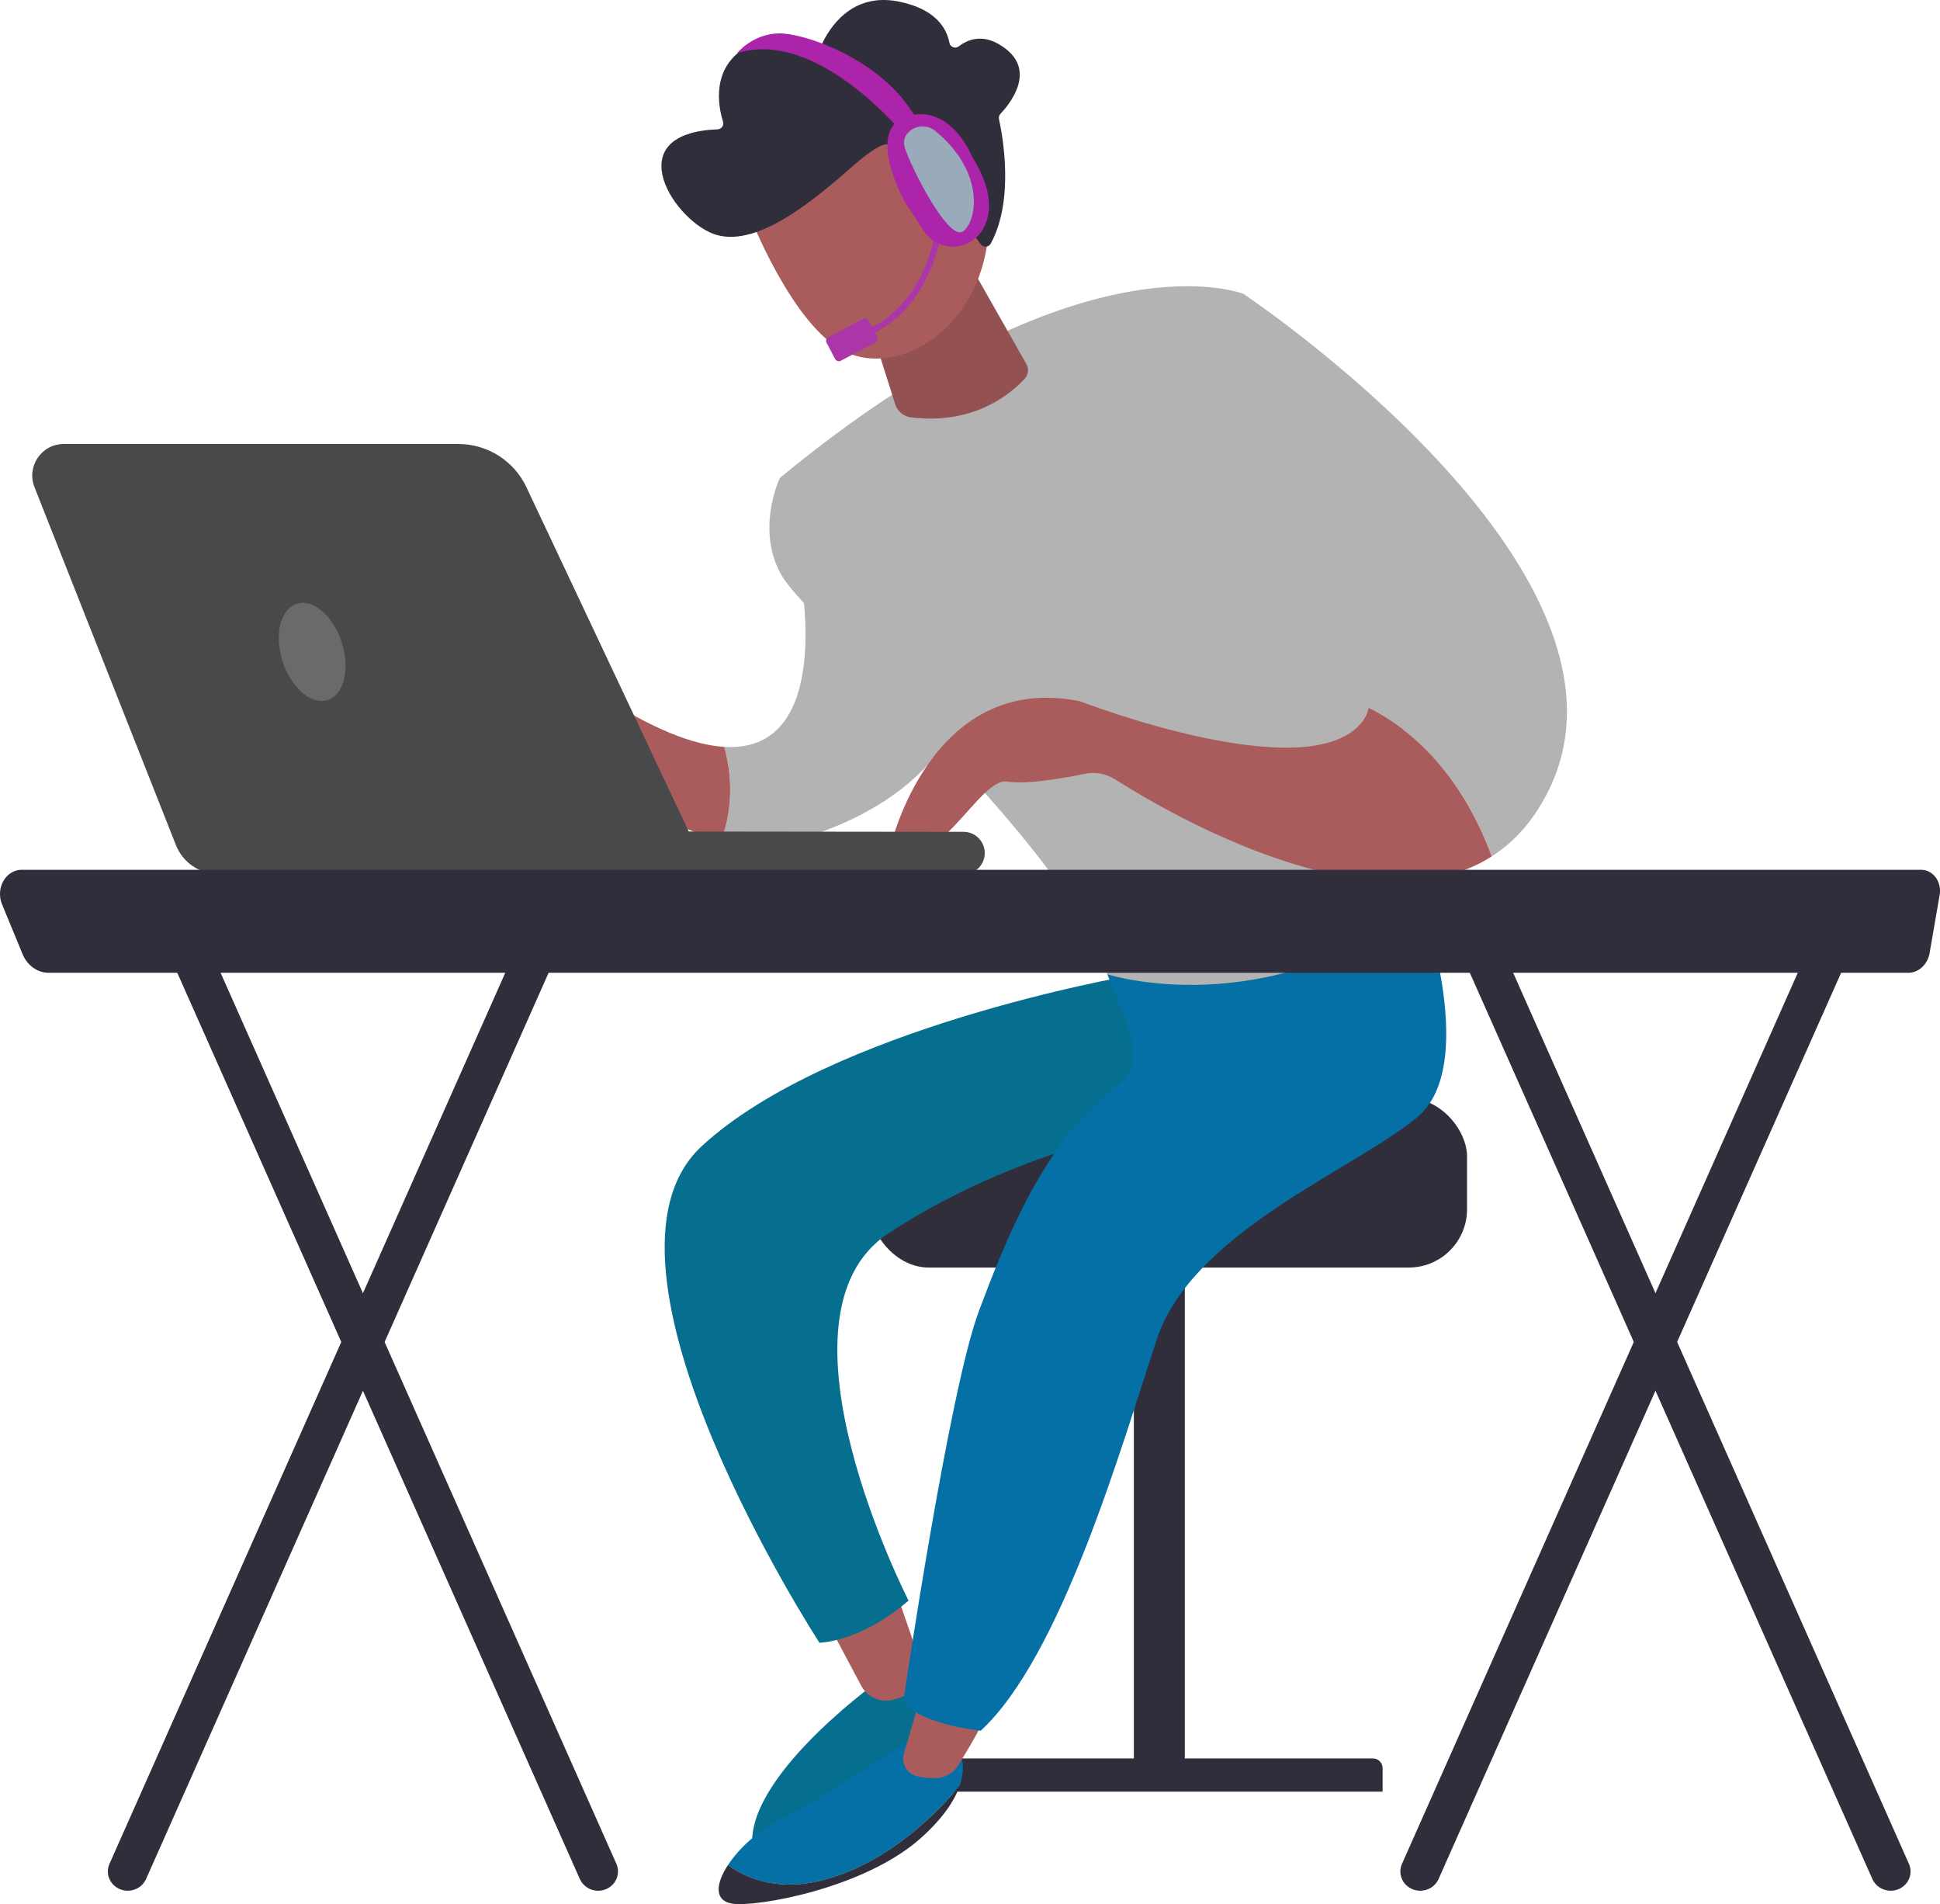 <svg xmlns="http://www.w3.org/2000/svg" xmlns:xlink="http://www.w3.org/1999/xlink" id="Layer_2" data-name="Layer 2" viewBox="0 0 470.52 461.7"><defs><style>      .cls-1 {        fill: url(#linear-gradient);      }      .cls-2 {        fill: #696a6b;      }      .cls-3 {        fill: #99abba;      }      .cls-4 {        fill: #935151;      }      .cls-5 {        fill: #b3b3b3;      }      .cls-6 {        fill: #302e3b;      }      .cls-7 {        fill: #aa5c5c;      }      .cls-8 {        fill: #ab24a9;      }      .cls-9 {        fill: #ab36a9;      }      .cls-10 {        fill: #0570a6;      }      .cls-11 {        fill: #066e8e;      }      .cls-12 {        fill: #48494b;      }    </style><linearGradient id="linear-gradient" x1="-860.17" y1="140.39" x2="-861.56" y2="236.03" gradientTransform="translate(-655.02 40.05) rotate(167.1) scale(1 -1)" gradientUnits="userSpaceOnUse"><stop offset="0" stop-color="#ff928e"></stop><stop offset="1" stop-color="#feb3b1"></stop></linearGradient></defs><g id="_&#xCE;&#xD3;&#xC8;_2" data-name="&#x2014;&#xCE;&#xD3;&#xC8;_2"><g><g><g><rect class="cls-6" x="275" y="298.15" width="12.36" height="133.71"></rect><path class="cls-6" d="m229.21,426.38h103.78c1.29,0,2.34,1.05,2.34,2.34v5.71h-108.29v-5.88c0-1.2.97-2.17,2.17-2.17Z"></path><rect class="cls-6" x="211.11" y="266.31" width="144.7" height="41.04" rx="14.13" ry="14.13"></rect></g><g><path class="cls-11" d="m212.32,408.17s-35.31,25.45-29.18,42.55c0,0,38.63-16.67,43.3-29.8,4.67-13.13-.79-18.93-.79-18.93l-13.33,6.18Z"></path><path class="cls-7" d="m217.63,386.84l5.77,16.69c.87,2.52,0,5.39-2.25,6.81-1.13.71-2.67,1.37-4.78,1.85-2.97.67-6.04-.7-7.47-3.39l-6.91-13,15.64-8.95Z"></path><path class="cls-11" d="m273.81,236.62s-72.52,12.57-103.62,41.3c-31.11,28.74,28.55,120.4,28.55,120.4,0,0,9.77-.06,21.62-10.21,0,0-35.37-68.94-4.89-89.04,34.27-22.6,73.77-27.69,73.77-27.69l-14.73-32.54-.7-2.22Z"></path><path class="cls-10" d="m189.28,441.26c7.77-3.6,29.75-18.98,33.46-19.66,3.71-.68,10.13,3.68,10.13,3.68,0,0,1.56,2.81-.11,7.72-5.16,6.24-16.62,18.15-32.02,22.58-11.33,3.26-19.25.22-24.19-3.34,2.72-4.14,7.56-8.58,12.73-10.97Z"></path><path class="cls-6" d="m200.74,455.57c15.4-4.44,26.86-16.34,32.02-22.58-1.13,3.31-3.74,7.58-9.3,12.59-13.81,12.41-40.18,16.89-45.8,16.02-4.5-.69-4.08-4.84-1.11-9.37,4.94,3.56,12.86,6.6,24.19,3.34Z"></path><path class="cls-7" d="m239.45,414.41c-.09,2.14-4.46,9.48-7.02,13.59-1.21,1.96-3.34,3.15-5.64,3.16-1.46,0-3.14-.12-4.66-.56-2.29-.66-3.57-3.1-2.9-5.38l4.99-17.05,15.23,6.24Z"></path><path class="cls-10" d="m343.61,214.85s16.1,43.06,0,56.16c-16.1,13.1-54.52,27.84-63.11,53.92-8.58,26.08-23.15,76.78-42.64,94.73,0,0-13.69-1.33-18.82-6.78,0,0,11.1-75.68,18.42-95.09,6.34-16.82,15.68-41.09,33.58-54.65,5.12-3.88,4.23-10.03,1.86-16.01l-4.33-10.88,75.03-21.39Z"></path><path class="cls-5" d="m175.65,181.1c27,1.63,18.59-41.51,18.1-43.23l40.98,28.95s-2.17,23.07-36.24,35.17c-8.62,3.06-16.5,3.2-23.47,1.7,2.97-8.66,2.37-16.44.62-22.59Z"></path><path class="cls-7" d="m123.43,168.12c10.06-7,21.46,0,21.46,0,13.45,8.8,23.41,12.54,30.75,12.98,1.74,6.16,2.35,13.93-.62,22.59-15.07-3.24-25.86-14.15-30.54-19.75-1.69-2.01-4.67-2.37-6.74-.74-2.1,1.65-4.13,3.92-3.76,6.3.73,4.7-4.73,6.2-5.14,4.49-.41-1.71,1.87-11.82,1.87-11.82,0,0-10.91,10.97-15.17,15.19-4.26,4.22-9.62,0-9.62,0,0,0,7.45-22.27,17.51-29.27Z"></path><path class="cls-5" d="m301.56,71.25s-39.28-15.73-112.4,44.63c0,0-6.11,12.64.56,23.89,6.66,11.25,70.14,66.07,78.86,96.47,0,0,37.82,12.29,76.93-16.85,0,0-3.45-84.61-43.95-148.14Z"></path><path class="cls-5" d="m331.97,171.66c4.56-18.57-41.63-59.98-41.63-59.98l11.22-40.43s99.75,66.4,74.33,119.8c-3.64,7.66-8.48,13.02-14.1,16.6-8.03-21.62-20.83-31.54-29.82-36Z"></path><path class="cls-5" d="m332.01,168.95c.49,0,.94-.33,1.06-.83,4.66-18.99-40.06-59.34-41.97-61.05-.45-.4-1.14-.37-1.54.08-.4.45-.36,1.14.08,1.54.46.41,45.66,41.18,41.3,58.91-.14.59.21,1.18.8,1.32.09.02.17.03.26.03Z"></path><path class="cls-7" d="m262.01,170.06s54.77,21.26,68.14,5.27c.91-1.08,1.5-2.32,1.83-3.67,8.99,4.46,21.79,14.38,29.82,36-28.81,18.41-78.04-10.24-91.35-18.68-2.19-1.39-4.82-1.88-7.36-1.35-5.13,1.06-14.01,2.63-18.79,1.89-7-1.08-17.05,23.61-28.39,15.99,0,0,9.71-42.91,46.11-35.45Z"></path></g><g><path class="cls-12" d="m233.95,211.99c-.09,0-.18,0-.26,0l-114.91-.13c-2.84,0-5.14-2.31-5.14-5.15,0-2.84,2.32-5.19,5.15-5.14l114.91.13c2.84,0,5.14,2.31,5.14,5.15,0,2.75-2.17,5-4.89,5.13Z"></path><path class="cls-12" d="m15.47,107.66h95.7c7.06,0,13.49,4.07,16.5,10.46l44.24,93.81H52.98c-4.55,0-8.64-2.78-10.31-7.01L8.36,118.11c-1.98-5.02,1.71-10.45,7.11-10.45Z"></path><path class="cls-2" d="m82.89,155.76c2.07,6.44.54,12.7-3.42,13.98-3.96,1.28-8.86-2.91-10.93-9.36-2.07-6.44-.54-12.7,3.42-13.98,3.96-1.28,8.86,2.91,10.93,9.36Z"></path></g><g><g><path class="cls-6" d="m30.99,458.46c-.64,0-1.28-.12-1.91-.38-2.45-1.02-3.58-3.77-2.53-6.14l101.27-227.93c1.05-2.37,3.89-3.47,6.34-2.45,2.45,1.02,3.58,3.77,2.53,6.14l-101.27,227.93c-.79,1.77-2.57,2.83-4.44,2.83Z"></path><path class="cls-6" d="m145.08,458.46c-1.87,0-3.65-1.06-4.44-2.83L39.36,227.7c-1.05-2.37.08-5.12,2.53-6.14,2.45-1.02,5.29.07,6.34,2.45l101.27,227.93c1.05,2.37-.08,5.12-2.53,6.14-.62.26-1.27.38-1.91.38Z"></path><path class="cls-6" d="m344.47,458.46c-.64,0-1.28-.12-1.91-.38-2.45-1.02-3.58-3.77-2.53-6.14l101.27-227.93c1.05-2.37,3.89-3.47,6.34-2.45,2.45,1.02,3.58,3.77,2.53,6.14l-101.27,227.93c-.79,1.77-2.57,2.83-4.44,2.83Z"></path><path class="cls-6" d="m458.56,458.46c-1.87,0-3.65-1.06-4.44-2.83l-101.27-227.93c-1.05-2.37.08-5.12,2.53-6.14,2.45-1.02,5.29.07,6.34,2.45l101.27,227.93c1.05,2.37-.08,5.12-2.53,6.14-.62.26-1.27.38-1.91.38Z"></path></g><path class="cls-6" d="m470.44,216.97c.26-1.49-.09-3.04-.96-4.22-.87-1.17-2.15-1.85-3.51-1.85H5.24c-1.79,0-3.45,1.02-4.42,2.71-.96,1.69-1.09,3.81-.34,5.63l4.99,12.1c1.14,2.77,3.62,4.54,6.35,4.54h450.98c2.54,0,4.72-2.01,5.2-4.8l2.44-14.1Z"></path></g></g><path class="cls-4" d="m234.5,62.85l14.42,25.39c.66,1.16.51,2.62-.4,3.6-3.32,3.6-12.37,11.31-27.67,9.34-1.75-.23-3.2-1.48-3.73-3.16l-7.38-23.3,24.77-11.86Z"></path><path class="cls-7" d="m181.59,51.74s10.49,27.33,23.34,33.54c12.84,6.2,32.49-5.19,34.76-28.12l-22.58-33.16-35.52,27.75Z"></path><path class="cls-6" d="m224.1,47.19c-.76.46-1.75.12-2.08-.7-.99-2.52-3.15-7.46-5.94-10.52,0,0,.19-3.94-8.93,4.04-9.12,7.98-22.86,19.79-33.19,17-10.06-2.72-24.66-24.68.07-25.65.94-.04,1.61-.95,1.33-1.85-1.2-3.88-2.89-13.06,5.65-18.09,7.99-4.7,13.59-1.9,16.07,0,.73.56,1.79.3,2.17-.53,1.81-3.96,7.17-12.73,18.53-10.55,9.35,1.8,11.87,6.73,12.48,10.02.2,1.07,1.43,1.54,2.29.87,2.33-1.79,6.37-3.38,11.53.73,7.13,5.67.59,13.51-1.42,15.63-.33.35-.47.83-.37,1.3.8,3.62,3.85,19.5-2.01,30.19-.51.93-1.82.99-2.44.13l-9.4-13.09c-.44-.61-1.27-.78-1.91-.4l-2.44,1.45Z"></path><path class="cls-1" d="m224.65,50.16s.25-15.97,7.01-12.35c6.76,3.62,2.13,16.05-3.86,19.59l-3.15-7.24Z"></path><g><path class="cls-9" d="m210.3,81.56c18.02-7.63,18.86-30.75,18.87-30.99l-1.49-.04c0,.22-.83,22.41-17.96,29.65l.58,1.37Z"></path><rect class="cls-9" x="200.86" y="79.17" width="11.55" height="6.47" rx=".97" ry=".97" transform="translate(427.86 59.07) rotate(152.24)"></rect></g><g><path class="cls-8" d="m218.05,31.33s-20.54-24.48-39.28-18.43c0,0,3.71-4.69,10.14-4.8,6.42-.11,26.5,6.78,33.84,21.75-2.91,2.9-4.7,1.48-4.7,1.48Z"></path><path class="cls-8" d="m220.13,28.14c10.53-2.98,15.57,9.68,15.57,9.68,5.2,8.4,4.88,14.05,2.67,17.8-1.51,2.56-4.26,4.14-7.23,4.17-2.97.02-5.74-1.51-7.3-4.05-1.4-2.29-2.77-4.45-3.36-5.16-1.43-1.73-10.88-19.47-.35-22.45Z"></path></g><path class="cls-3" d="m220.82,31.64c1.8-1.36,4.3-1.32,6.04.12,12.5,10.27,9.93,22.46,6.58,24.41-3.52,2.05-12.42-15.4-13.95-20.26-.64-2.04.17-3.38,1.33-4.26Z"></path></g></g></svg>
